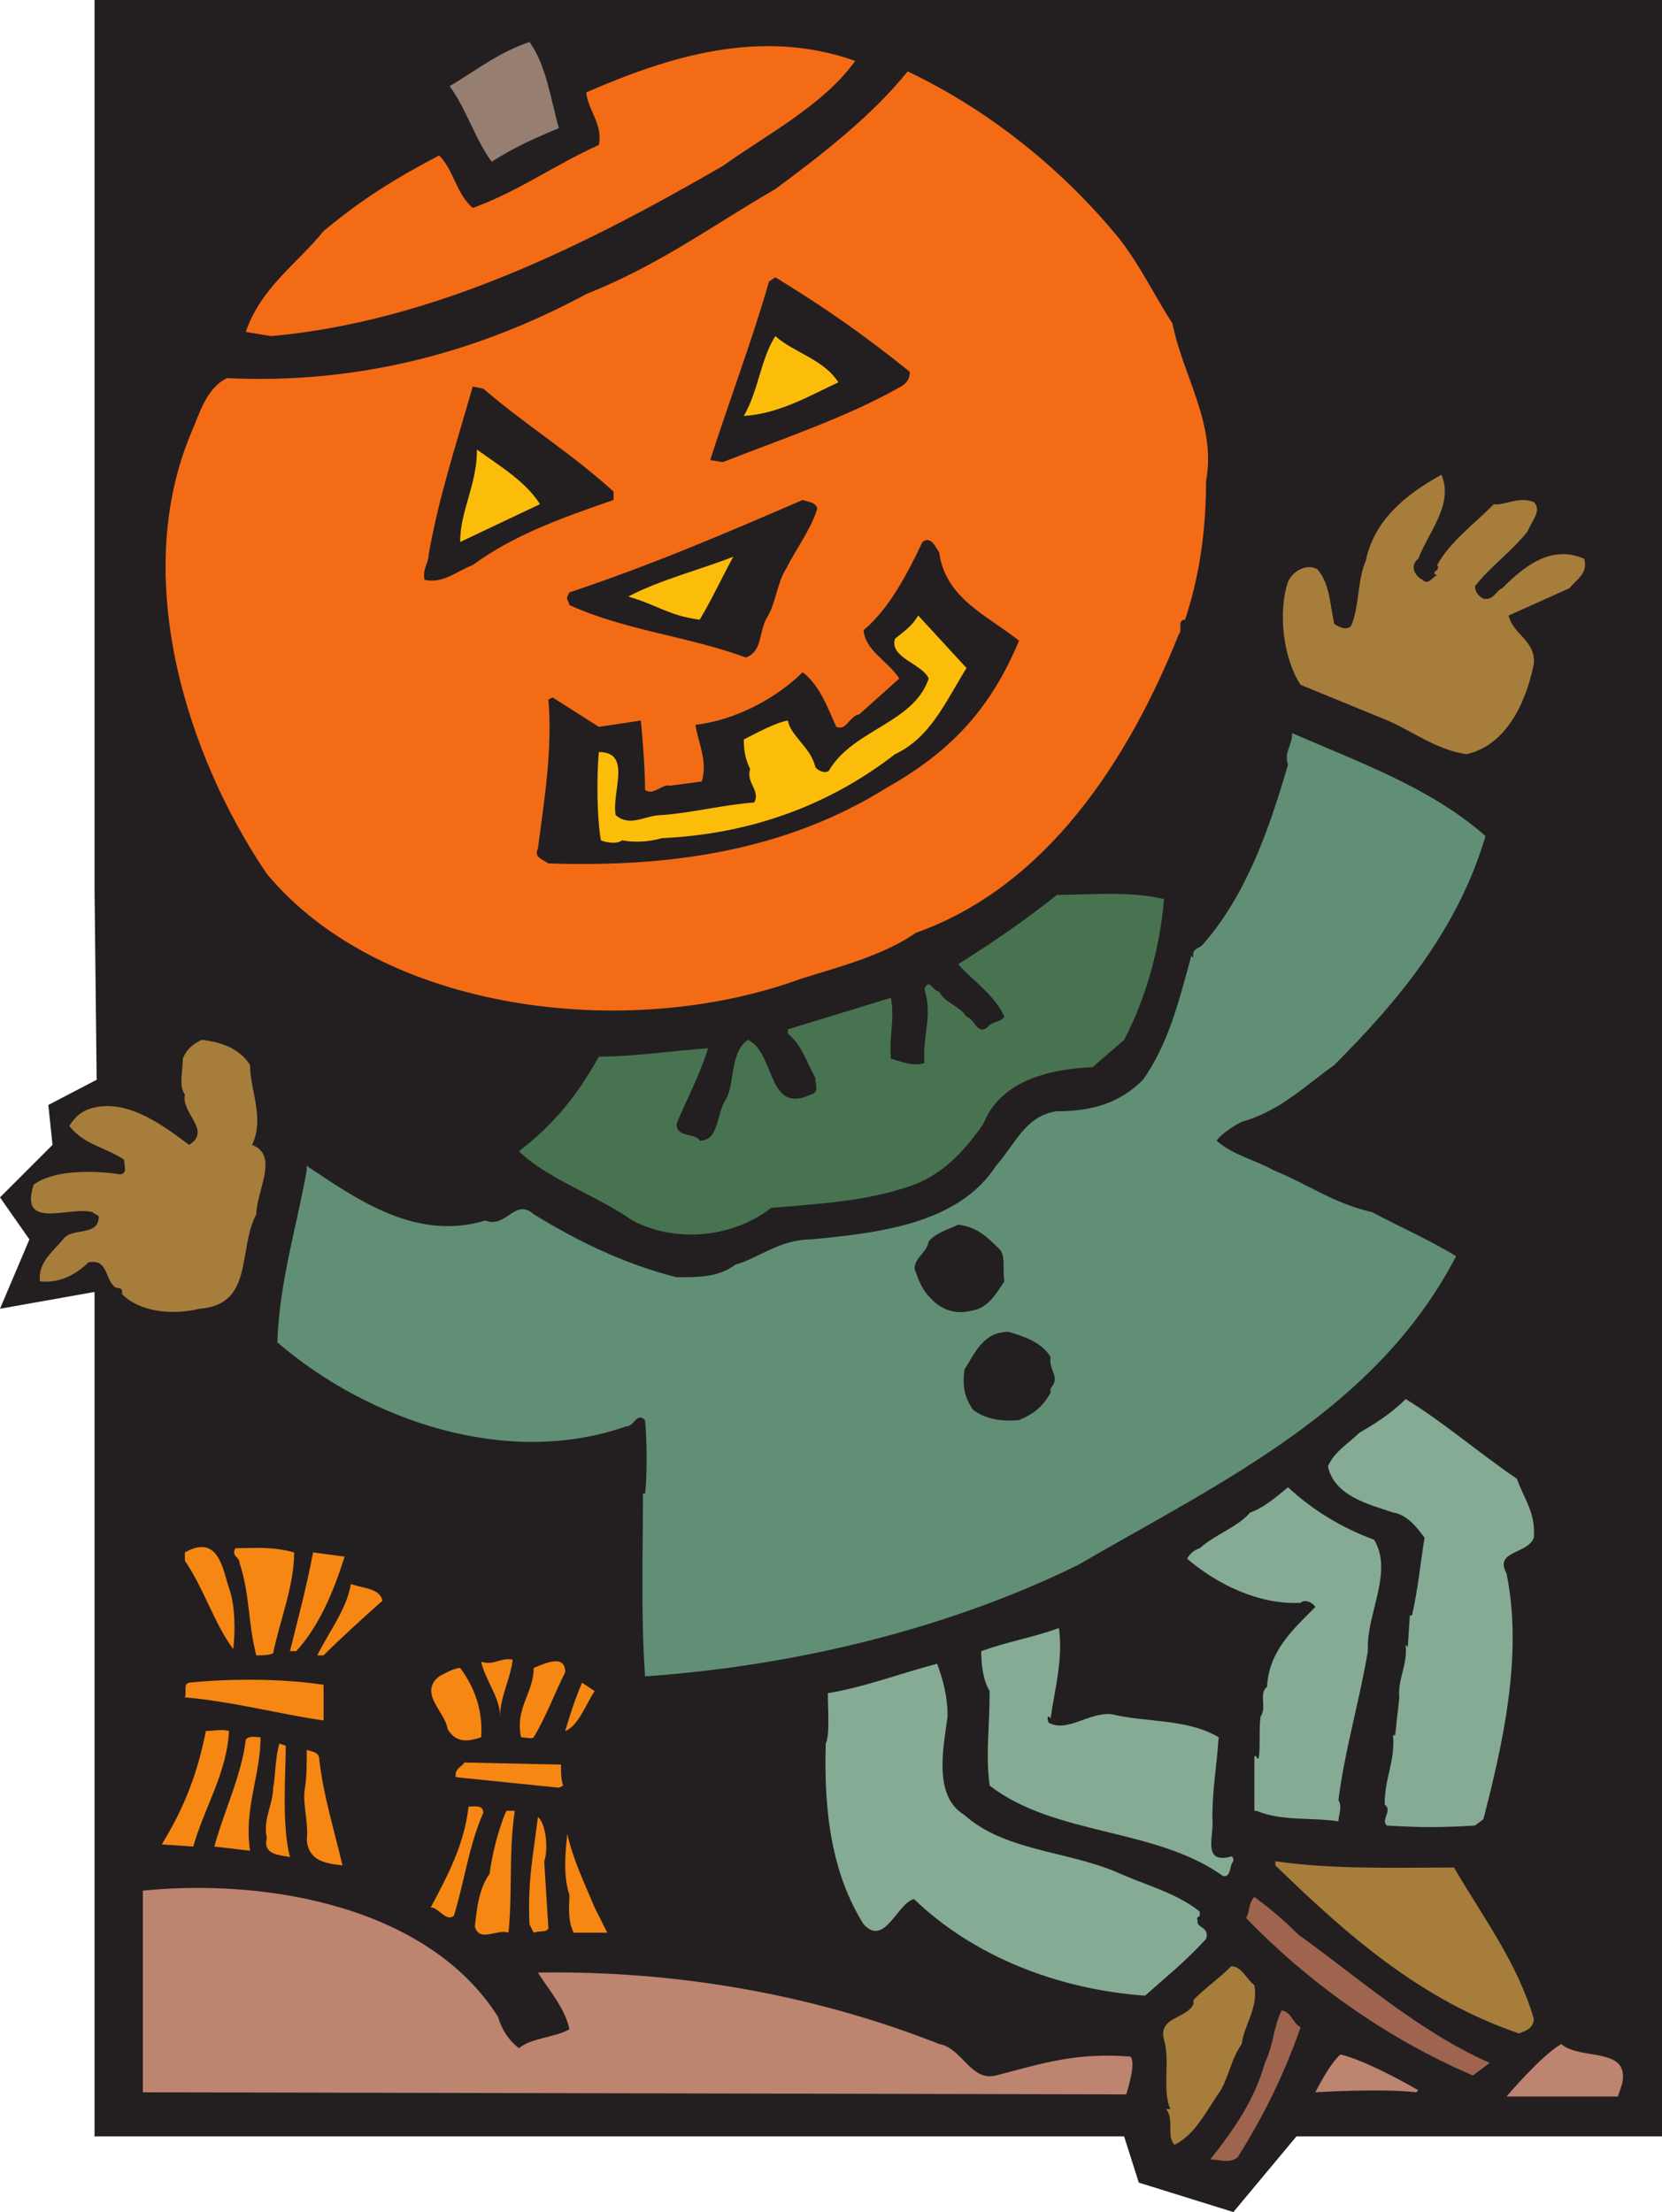 <svg xmlns="http://www.w3.org/2000/svg" width="593.25" height="789.75"><path fill="#231f20" fill-rule="evenodd" d="m401.25 762.75 5.25 16.5 33.75 10.5 22.5-27h130.5V0H33.75v318l.75 67.5-17.25 9 1.5 14.25L0 427.5l10.5 15L0 467.25l33.75-6v301.5h367.5"/><path fill="#967e71" fill-rule="evenodd" d="M199.5 45.75c-9 3.75-15.75 6.75-24 12-6-8.25-9-18.75-15-27 9-5.25 17.25-12 28.5-15.75 6 8.25 7.5 20.25 10.5 30.75"/><path fill="#f46b16" fill-rule="evenodd" d="M305.25 21.75C294 37.5 273.75 48 258 59.25 210 87 155.25 114.75 96.75 120l-9-1.5c5.25-15.75 18.75-24.75 27.75-36 13.5-11.25 25.5-18.75 41.25-27 5.25 5.25 6 13.5 12 18.75 16.5-6 28.5-15 45-22.5 1.5-7.5-3.75-12-4.5-18.75 29.25-12.75 62.25-23.25 96-11.25"/><path fill="#f46b16" fill-rule="evenodd" d="M399.75 85.5c7.5 9.75 12 19.5 18.75 30 3.75 18.75 15.75 36 12 56.25 0 17.25-2.25 33.75-7.5 49.5-3 0-.75 3.75-2.25 5.25-18 45-47.25 90-93.75 106.5-12 8.25-27 12-41.25 16.5-61.5 22.5-149.25 12-190.5-37.5-28.5-42-48.75-105.75-27-157.5 3-6.75 5.25-15.75 12.75-19.5 46.5 2.25 89.25-9 128.25-30 26.25-10.5 44.25-24 67.5-37.5 17.25-12.75 34.5-26.25 47.25-42 30 14.25 56.25 36 75.75 60"/><path fill="#231f20" fill-rule="evenodd" d="M324.75 132.75c0 3-1.5 4.5-4.5 6-18.75 10.5-41.25 18-62.25 26.25l-4.5-.75c6.75-21 15-42.75 21-63.75l2.25-1.5c17.25 10.5 32.25 21 48 33.75"/><path fill="#fbbd09" fill-rule="evenodd" d="M299.25 136.5c-9.75 4.5-21 11.25-33.75 12 5.25-9 6-20.25 11.25-28.5 6.75 6 17.25 8.25 22.5 16.5"/><path fill="#231f20" fill-rule="evenodd" d="M172.5 138.75c15.75 13.5 30.75 22.5 46.5 36.75v3c-19.5 6.75-36 12.75-50.25 23.25-6 2.25-10.5 6.75-17.25 5.25-.75-3.75 1.5-6 1.5-9 3.75-21 9.75-39 15.75-60l3.75.75"/><path fill="#fbbd09" fill-rule="evenodd" d="m192.75 180-28.5 13.5c0-11.25 6-20.25 6-33 8.25 6 17.25 11.25 22.5 19.5"/><path fill="#a77d3c" fill-rule="evenodd" d="M506.25 199.5c-3 2.25-1.5 6 1.5 7.5 2.25 2.25 3.75-1.5 5.25-1.5-3-1.5 1.5-1.5 0-3.75 4.5-8.25 12.75-14.25 20.25-21.75 3 .75 9-3 14.25-.75 3 3-.75 6.75-2.25 10.5-6 7.5-12.75 12-18.75 19.5 0 2.25 1.5 3.75 3 4.5 3.75.75 4.5-3 6.75-3.75 7.5-7.5 17.25-15.75 29.25-10.5 1.5 5.25-3 7.5-5.25 10.5l-21.75 9.75c1.5 6.75 9.75 9 9 17.25-3 15-10.5 29.25-24 32.25-11.25-1.5-20.25-9-30-12.75l-29.25-12c-6-9-8.25-25.5-4.5-36.75 1.5-3.75 6.75-6.75 10.5-4.5 4.5 5.25 4.5 12.75 6 19.5 2.25 1.5 4.5 2.25 6 .75 3-6.75 2.25-16.5 5.25-23.25 3-14.25 13.5-23.25 27-30.75 4.5 10.5-4.5 20.25-8.25 30"/><path fill="#231f20" fill-rule="evenodd" d="M291.75 181.5c-2.25 7.5-7.5 14.25-11.25 21.75-3 4.5-3.75 12.75-6.75 17.25-3 5.25-1.5 12-7.5 14.25-20.25-7.5-43.5-9.75-63-18.75-.75-3-1.5-1.5 0-4.5 29.25-9.75 55.5-21 83.25-33 2.25.75 4.5.75 5.25 3"/><path fill="#231f20" fill-rule="evenodd" d="M335.25 197.25c2.25 16.5 17.25 22.5 28.5 31.5-9.75 23.25-23.25 39-47.25 52.5-36 22.5-77.25 28.5-120.75 27-2.25-1.5-5.25-2.25-3.75-5.25 2.25-17.25 5.25-35.25 3.75-53.25l1.5-.75 16.5 10.5 15-2.25c.75 7.5 1.5 18 1.5 24.75 3 2.25 6-2.25 9-1.5l11.25-1.5c2.25-7.5-1.5-14.25-2.25-20.25 14.25-1.5 29.25-9.75 38.25-18.75 6 4.5 9 12.75 12 19.5 3.75 1.5 4.5-3.75 8.25-4.5L321 242.25c-4.5-6.75-12-9.75-12.75-17.25 9-7.5 15.75-20.25 21-31.5 3-2.25 4.5 1.5 6 3.75"/><path fill="#fbbd09" fill-rule="evenodd" d="M261.75 198.75c-4.5 8.25-7.5 15-12 22.5-11.25-1.5-15-5.25-25.5-8.25 11.25-6 26.25-9.75 37.5-14.25M345 238.5c-7.5 12-12.75 24.75-25.5 30.75-23.25 18-51 28.5-83.25 30-5.25 1.5-10.5 1.5-14.25.75-1.5 1.5-6 .75-7.5 0-1.5-8.25-1.5-23.25-.75-31.5 12 0 4.5 14.25 6 22.5 5.25 4.5 10.5 0 16.5 0 10.5-.75 22.5-3.75 33-4.5 2.25-4.5-3-6.75-1.5-12-1.5-3-2.25-6-2.25-10.5 4.5-2.25 11.25-6 15.75-6.75.75 5.25 8.25 9.75 9.75 16.5.75 1.5 4.5 3 5.25.75 9-14.25 30-16.5 35.25-32.25-2.25-5.25-14.25-7.5-12-14.25 3.75-3 6-4.5 8.25-8.25L345 238.5"/><path fill="#618f75" fill-rule="evenodd" d="M530.25 298.5c-9.75 33-30.75 58.5-54 81.75-10.5 7.5-19.5 16.5-33 20.25-3 1.5-7.5 4.5-9 6.75 6 5.25 13.5 6.75 20.25 10.5 12.75 5.25 21.75 12 35.25 15 9.75 5.25 20.25 9.75 30 15.75-28.5 54.75-83.25 80.25-135 110.25-45.75 22.5-100.5 36-154.5 39.75-1.5-21.75-.75-43.5-.75-65.25h.75c.75-5.25.75-18 0-26.25-3-3-3.75 2.25-6.75 2.25-42.75 15-92.25-2.25-124.5-30 .75-21.75 6.75-40.5 10.5-61.5v-1.5c18 12 39 27 63.75 19.5 7.5 3 10.5-8.25 17.25-2.25 15.75 9.75 33 18 51 22.5 8.25 0 15 0 21-4.5 8.25-2.25 15.75-9 27-9 23.25-2.25 52.5-5.25 66-26.25 6.75-7.5 10.5-18 21.75-19.5 12.75 0 22.5-3 30.75-11.25 9-12.75 12.75-27.75 17.25-44.25l.75.75c-.75-3.75 2.25-3 3.75-5.25 15-17.25 23.25-40.5 30-63.75-1.5-4.5 1.5-6.75 1.5-11.25 24 10.5 49.5 19.5 69 36.75"/><path fill="#487350" fill-rule="evenodd" d="M415.5 321c-1.5 18-6.75 36-14.25 50.25L390 381c-16.5.75-33 5.25-39 20.25-6.75 9.75-15 18.75-27 22.5-15.75 5.25-31.5 6-48.75 7.5-13.5 10.5-33.75 12.75-49.5 4.5-12.75-9-30.75-15-40.5-24.75 12.75-9.75 21-20.25 28.5-33.75 12.75 0 27.75-2.25 39-3-3 9.75-8.25 19.5-11.25 27 0 5.25 6.75 3 8.25 6 6.75 0 6-9 9-14.25 3.75-5.25 1.5-17.25 8.25-21.75 9.75 4.5 6.75 27 22.5 19.5 3-.75 1.5-3.75 1.5-6-3-5.25-4.5-11.25-9.75-15.75v-1.5L318 356.25c1.5 8.25-.75 13.5 0 21.75 3 .75 8.25 3 12 1.5-.75-10.5 3-16.5 0-26.25 1.5-4.5 3 .75 5.25.75 1.5 3.75 7.5 5.25 9.75 9 3 .75 3.75 6.75 7.5 3.75 1.5-2.25 4.5-1.5 6-3.75-3.75-8.25-11.25-12.75-16.5-18.75 12-7.5 24-15.75 35.25-24.75 12 0 25.5-1.5 38.25 1.5"/><path fill="#a77d3c" fill-rule="evenodd" d="M89.25 380.25c0 9 5.25 18.75.75 28.5 9.75 3.75 1.5 16.5 1.5 24.75-6.75 12.75-.75 32.25-20.25 33.75-9 2.25-21 1.5-27.75-5.25.75-3-2.25-1.5-3-3-3-3-2.25-9.75-9-8.25-3.75 3.75-9.75 7.5-17.25 6.75-.75-6.75 4.5-10.5 8.25-15 3-4.5 12.75-.75 12.75-8.25-.75-.75-1.5-.75-2.25-1.5-8.25-2.25-26.25 6.75-21-9.75 6.75-5.25 21-5.25 30.75-3.75 3 0 1.5-3.75 1.5-5.25-6.75-4.5-14.25-5.25-19.5-12 2.25-3.75 5.25-6 9.75-6.75 12-2.25 24 6.75 33 13.5 8.25-5.25-3-11.25-1.5-18-2.25-3-.75-8.25-.75-12.75 1.5-3.75 3.75-5.25 6.75-6.75 6.75.75 13.5 3 17.25 9"/><path fill="#231f20" fill-rule="evenodd" d="M356.25 445.5c3 2.25 1.5 7.5 2.25 12-3 4.5-6 9.75-12 10.5-6 1.5-11.25-.75-15-5.25-2.25-2.25-3.75-6-4.5-8.25-2.25-4.5 3.75-6.75 4.5-11.25 2.25-3 7.5-4.5 10.5-6 6.75.75 10.5 4.5 14.25 8.25m18.75 39c-.75 5.25 3.75 6.75 0 11.25V498v-.75c-3 5.25-6 7.5-11.25 9.75-6.75.75-12.75-.75-16.5-3.75-3-4.5-3.75-8.25-3-14.25 3.75-6 6.75-13.5 15.75-13.5 5.25 1.5 12 3.75 15 9"/><path fill="#85ab94" fill-rule="evenodd" d="M541.5 528c2.25 6.75 6.75 12 6 21-2.25 6-14.25 4.5-9.75 12.75 6 29.25-1.5 61.5-8.25 87.75l-3 2.25c-12 .75-19.5.75-31.5 0-2.25-2.25 2.25-5.25-.75-7.5 0-9.75 3.75-15 3-24.75h.75l1.5-13.5v.75c-.75-7.5 3-12 2.25-19.5l.75.75.75-11.25h.75c2.25-9.75 3-18.75 4.5-27.75-2.25-3-6-8.25-11.25-9-9-3-21-6-23.25-16.5 2.25-5.25 7.5-8.25 11.25-12 5.25-3 11.25-6.75 16.5-12 13.5 8.25 25.5 18.75 39.75 28.5"/><path fill="#85ab94" fill-rule="evenodd" d="M490.5 549.75c6.75 11.25-2.25 25.5-2.25 38.25v1.5c-3 18-8.25 35.25-10.5 53.25 1.5 2.25 0 5.25 0 7.5-10.5-1.5-20.25 0-29.25-3.75h-.75V627h.75c0 .75 0 .75.75.75.75-3 0-10.5.75-15 2.25-3-.75-8.25 2.25-10.5.75-12.75 9-20.25 17.25-28.5-.75-1.5-3.75-3-5.25-1.5-15 .75-30-6.75-40.5-15.75.75-1.5 2.25-3 4.5-3.75 6-5.25 13.5-7.5 18-12.75 4.5-1.5 9-5.25 13.5-9 9 8.25 18.75 14.25 30.75 18.75"/><path fill="#f68712" fill-rule="evenodd" d="M105 554.25c0 12-5.25 24.75-7.5 36-1.5.75-3.75.75-6 .75-3-11.25-2.25-21.75-6-33 0-2.25-3-2.25-1.5-5.25 6.75 0 12.75-.75 21 1.5M81.75 567c2.25 6 2.25 15.75 1.5 21.75-6.75-9-10.5-21.75-17.25-31.5v-3c12-6.75 13.5 6 15.75 12.75M123 555.75c-3.75 12-9 24.75-17.25 33.75h-2.25c3-12 6-23.25 8.25-35.25l11.25 1.5m13.5 15.75c-6.75 6-15 13.5-21 19.5h-2.25c4.5-9 10.5-16.5 12-25.5 3.75 1.5 10.5 1.5 11.25 6"/><path fill="#85ab94" fill-rule="evenodd" d="M378 581.25c1.5 11.25-1.5 21.75-3 32.25l-.75-.75c-.75.75 0 1.5 0 2.25 6.75 3.75 14.25-3.75 22.5-3 12 3 27 1.5 38.25 8.25-.75 11.25-2.25 18-2.25 29.25.75 5.25-3.75 15.75 6 13.5 1.5-.75 1.5.75 1.5 1.5-1.5 1.5-.75 6-3.75 5.25-24-17.25-60-14.25-83.25-32.25-1.5-11.25 0-20.25 0-33.75-2.25-3.75-3-9-3-14.25 10.5-3.75 17.25-4.5 27.75-8.25"/><path fill="#f68712" fill-rule="evenodd" d="M183 592.5c-.75 6.75-4.5 13.5-4.5 20.25 0-6.75-5.25-12.75-6.75-19.5 4.5 1.5 6.75-1.5 11.25-.75m18.75 4.5c-3.75 7.5-6.75 15.75-11.25 23.25-.75.75-3 0-4.5 0-2.25-10.5 4.5-15.75 4.5-24.75 3.75-1.5 11.25-5.25 11.25 1.5"/><path fill="#85ab94" fill-rule="evenodd" d="M338.25 612.75c-1.5 11.25-5.25 28.5 6 35.25 14.25 12.75 36 12.75 54 20.25 9.75 4.5 21.75 7.5 30 14.25v1.5s-1.5.75-.75 1.5c-.75 3 4.5 2.25 3 6.75-7.5 8.25-14.25 13.5-21.75 20.25-31.5-2.25-61.5-14.25-82.5-34.5-6 1.5-10.5 17.25-18 9-11.25-18-14.25-39.75-13.5-64.5 1.5-3 .75-12 .75-18 13.5-2.25 24.75-6.75 39-10.5 2.25 6 3.75 12 3.75 18.75"/><path fill="#f68712" fill-rule="evenodd" d="M171.75 620.25c-4.5 1.5-9 2.25-12-3-.75-6-10.5-12.75-3-18.75 1.5-.75 5.25-3 7.5-3 4.5 6 8.25 14.25 7.5 24.75m-56.25-6C99.75 612 83.25 607.5 66 606c.75-2.25-.75-4.5 1.5-5.25 15-1.5 33-1.5 48 .75v12.75m96.75-10.5c-3 4.5-6 12.75-10.5 14.25 1.5-5.25 3.75-12 6-17.25l4.5 3M81.75 618c-.75 15-9 27.75-12.75 41.25l-11.25-.75C66 645 70.5 633 73.5 618c3 0 5.25-.75 8.25 0M93 620.25c0 13.5-6 25.5-3.75 40.5l-12.75-1.5c3.75-13.5 9.75-25.5 11.25-38.25 1.5-1.5 3.75-.75 5.25-.75m9 3c0 9.75-1.5 28.5 1.5 39.75-3.75-.75-9.75-.75-8.25-6.75-1.5-6.75 2.25-12 2.25-18 .75-3 .75-11.25 2.25-15.75l2.25.75m12 5.25c1.5 12.75 5.25 24.75 8.25 37.5-6-.75-12-1.5-12.75-9 .75-6-1.5-12.75-.75-18 .75-3.75.75-9.75.75-14.25 2.25.75 4.5.75 4.5 3.75m86.25 1.5c0 3 0 5.25.75 7.5l-1.5.75-36.75-3.75c-.75-3 2.25-3.75 3-5.25l34.5.75m-27.75 17.25c-5.25 12-6.75 24.75-10.5 36.75-3 2.25-5.25-3-8.25-3 6-11.25 12-22.5 13.5-36 2.25 0 5.25-.75 5.25 2.25m11.25-.75c-2.25 15-.75 29.25-2.25 43.5-3.75-1.5-10.5 3.75-12-2.25.75-6.75 1.5-13.5 5.25-18.75.75-6 3-15.75 6-22.5h3m10.5 18 1.5 24c-.75 1.5-3 .75-5.25 1.5l-1.5-3c-.75-15.75 1.5-25.5 3-38.25 3 2.25 3.75 12 2.25 15.75m18 16.5 4.5 9h-12c-2.25-4.5-1.5-9.75-1.5-13.5-2.25-6.75-1.5-15-.75-21.75 2.25 9.75 6 17.25 9.75 26.25"/><path fill="#a77d3c" fill-rule="evenodd" d="M519 666.75c10.5 18 22.5 33.75 28.5 54 0 3.75-3.75 4.5-5.25 5.25-35.25-12-61.5-35.25-87-60v-1.5c20.25 3 42.75 2.25 63.75 2.25"/><path fill="#bd846f" fill-rule="evenodd" d="M177.75 720c1.5 5.25 4.5 9 7.5 11.25 4.5-3.75 12.75-3.75 18-6.75-1.5-7.5-7.5-14.25-11.25-20.25 48.75-.75 97.5 7.5 143.25 25.5 8.25 1.5 11.25 13.5 20.25 11.25 17.25-4.5 28.5-8.25 48-6.75 2.25 2.25-1.5 13.5-1.5 13.5L51 747v-72c45-4.5 102 6 126.75 45"/><path fill="#9e644e" fill-rule="evenodd" d="M463.5 690.75c21 15 42.75 34.5 68.25 45.75l-6 4.5c-31.5-13.5-59.25-33.75-81-56.25 1.5-2.25.75-5.25 3-7.5 6 4.5 10.5 8.25 15.75 13.5"/><path fill="#a77d3c" fill-rule="evenodd" d="M447.75 708.75c1.5 8.25-3.75 14.25-4.5 21-3.75 5.25-4.5 11.25-7.5 16.5-5.25 7.5-9 15.75-16.5 19.5-3-3 0-9-3-12.75h1.5c-3-6.75 0-17.25-2.25-24.75-2.25-8.25 8.25-7.5 10.5-12.75V714c4.5-4.5 9-7.5 13.5-12 3.75 0 5.25 4.5 8.25 6.75"/><path fill="#9e644e" fill-rule="evenodd" d="M464.25 723.75c-6 17.25-13.5 32.25-22.5 46.5-3 2.25-6 .75-9.75.75 8.25-10.5 15.75-21 19.5-34.5 3-6 3-12.75 6-18.75 3.75.75 3.75 4.5 6.75 6"/><path fill="#bd846f" fill-rule="evenodd" d="m579 744-1.5 4.5h-39.75s12-14.25 19.5-18.75c6.75 6 24.75.75 21.75 14.25m-72.75 2.25-.75.75c-12.75-1.5-36 0-36 0s5.25-10.5 9-13.5c9.75 2.25 27.75 12.75 27.75 12.75"/></svg>
